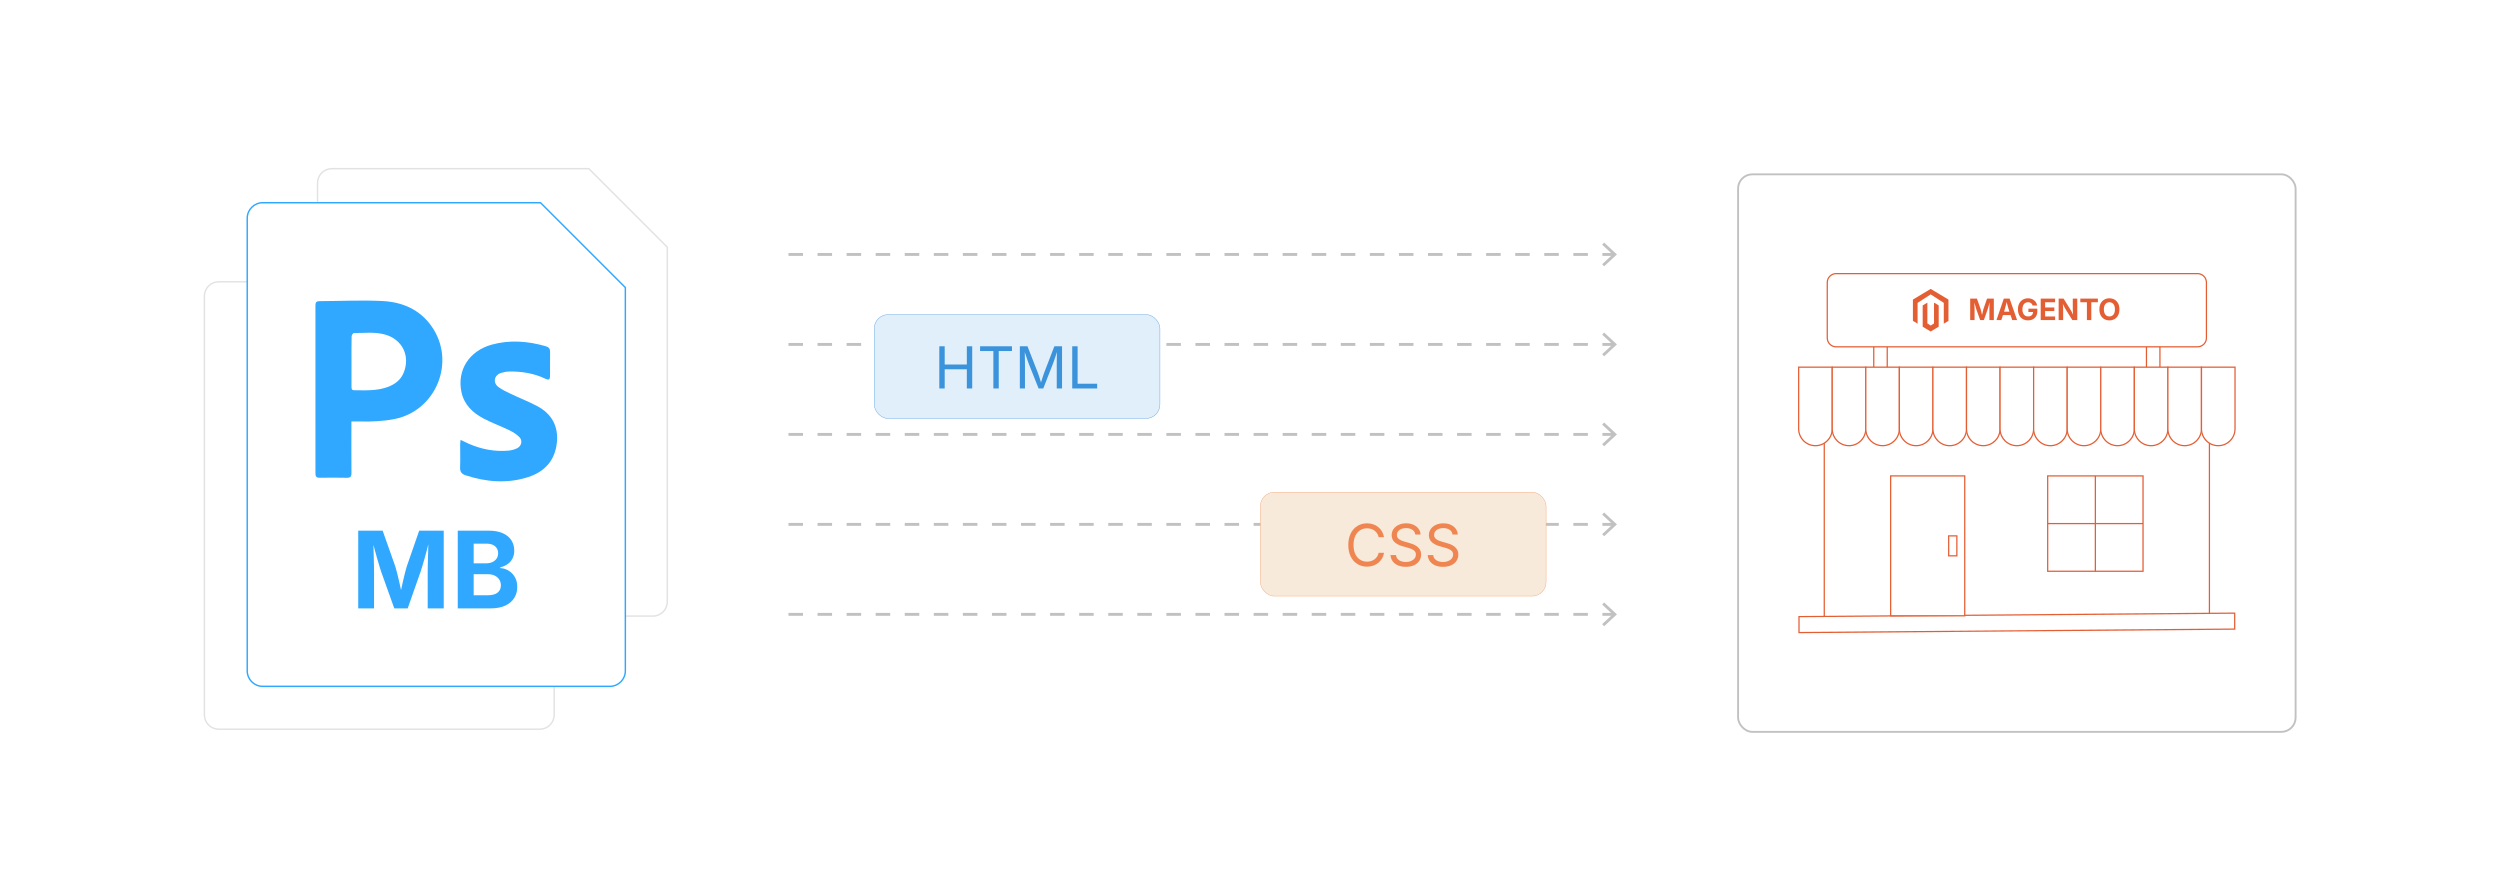 <?xml version="1.0" encoding="UTF-8"?><svg id="_01-What-is-PSD-to-Magento-Conversion-Services" xmlns="http://www.w3.org/2000/svg" xmlns:xlink="http://www.w3.org/1999/xlink" viewBox="0 0 860 298.867"><defs><filter id="drop-shadow-1" filterUnits="userSpaceOnUse"><feOffset dx="0" dy="5"/><feGaussianBlur result="blur" stdDeviation="4"/><feFlood flood-color="#333" flood-opacity=".09"/><feComposite in2="blur" operator="in"/><feComposite in="SourceGraphic"/></filter><filter id="drop-shadow-2" filterUnits="userSpaceOnUse"><feOffset dx="0" dy="6.429"/><feGaussianBlur result="blur-2" stdDeviation="5.143"/><feFlood flood-color="#333" flood-opacity=".09"/><feComposite in2="blur-2" operator="in"/><feComposite in="SourceGraphic"/></filter><filter id="drop-shadow-3" filterUnits="userSpaceOnUse"><feOffset dx="0" dy="6.429"/><feGaussianBlur result="blur-3" stdDeviation="5.143"/><feFlood flood-color="#333" flood-opacity=".09"/><feComposite in2="blur-3" operator="in"/><feComposite in="SourceGraphic"/></filter><filter id="drop-shadow-4" filterUnits="userSpaceOnUse"><feOffset dx="0" dy="6.429"/><feGaussianBlur result="blur-4" stdDeviation="5.143"/><feFlood flood-color="#333" flood-opacity=".09"/><feComposite in2="blur-4" operator="in"/><feComposite in="SourceGraphic"/></filter></defs><g filter="url(#drop-shadow-1)"><path d="M185.702,245.843h-110.453c-2.727,0-4.937-2.211-4.937-4.937V96.871c0-2.727,2.211-4.937,4.937-4.937h88.39c10.544,10.544,16.456,16.456,27.001,27.001v121.97c0,2.727-2.211,4.937-4.937,4.937Z" fill="#fff" stroke="#e2e2e2" stroke-miterlimit="10" stroke-width=".5"/><path d="M224.612,206.933h-110.453c-2.727,0-4.937-2.211-4.937-4.937V57.962c0-2.727,2.211-4.937,4.937-4.937h88.39c10.544,10.544,16.456,16.456,27.001,27.001v121.97c0,2.727-2.211,4.937-4.937,4.937Z" fill="#fff" stroke="#e2e2e2" stroke-miterlimit="10" stroke-width=".5"/><path d="M209.784,231.107h-119.4c-2.948,0-5.337-2.39-5.337-5.337V70.07c0-2.948,2.39-5.337,5.337-5.337h95.549c11.399,11.399,17.789,17.789,29.188,29.188v131.85c0,2.948-2.39,5.337-5.337,5.337Z" fill="#fff" stroke="#30a8ff" stroke-miterlimit="10" stroke-width=".5"/><path d="M120.888,139.985c0,.751 0,1.299-0,1.846-.002,5.311-.031,10.622.015,15.932.011,1.211-.402,1.622-1.607,1.596-3.092-.065-6.187-.062-9.28-.009-1.154.02-1.503-.407-1.502-1.539.025-19.257.021-38.514-.001-57.771-.001-.982.281-1.437,1.317-1.441,7.243-.03,14.501-.403,21.723-.047,6.771.334,12.795,2.85,16.893,8.668,8.509,12.077,1.681,29.067-12.748,31.929-3.974.788-7.96.929-11.979.838-.867-.02-1.734-.003-2.832-.003ZM120.916,119.313c0,2.906.004,5.813-.003,8.719-.002.646.032,1.2.911,1.206,3.963.029,7.953.28,11.754-1.193,2.356-.913,4.275-2.377,5.27-4.794,2.378-5.777-.429-11.508-6.414-13.171-3.539-.983-7.149-.507-10.732-.497-.262.001-.74.744-.749,1.151-.066,2.859-.035,5.72-.037,8.58Z" fill="#30a8ff" stroke-width="0"/><path d="M158.433,146.321c1.106.522,1.995.973,2.908,1.367,4.355,1.874,8.891,2.763,13.631,2.32.988-.092,2.01-.374,2.904-.803,1.522-.73,1.979-2.641.802-3.835-.972-.987-2.235-1.765-3.495-2.376-2.901-1.407-5.956-2.51-8.807-4.006-3.755-1.97-6.727-4.767-7.643-9.146-1.561-7.456,2.604-14.134,10.463-16.295,6.189-1.702,12.43-1.205,18.58.563,1.057.304,1.479.892,1.458,1.995-.05,2.724-0,5.45-.02,8.175-.009,1.318-.399,1.57-1.625.991-3.924-1.853-8.08-2.537-12.376-2.465-.954.016-1.937.193-2.849.481-2.374.749-2.911,3.323-.934,4.823,1.269.963,2.762,1.657,4.214,2.348,3.035,1.445,6.186,2.665,9.149,4.239,5.042,2.679,7.393,7.011,6.756,12.698-.669,5.978-4.149,9.866-9.784,11.695-7.24,2.351-14.455,1.742-21.607-.59-1.409-.459-1.943-1.259-1.884-2.749.102-2.582.014-5.172.022-7.759.001-.483.075-.967.134-1.672Z" fill="#30a8ff" stroke-width="0"/><path d="M123.23,204.282v-26.736h8.398l4.342,12.273c.179.574.386,1.316.619,2.226.233.909.469,1.89.708,2.942s.463,2.075.673,3.068.38,1.854.512,2.584h-1.059c.132-.718.302-1.57.512-2.557.209-.987.433-2.007.673-3.06.239-1.053.476-2.04.708-2.961.233-.921.44-1.669.619-2.243l4.271-12.273h8.434v26.736h-5.509v-12.597c0-.586.009-1.315.027-2.188.018-.874.042-1.815.072-2.826.029-1.011.057-2.028.081-3.051s.042-1.988.054-2.898h.341c-.227.993-.479,2.02-.753,3.078-.275,1.059-.554,2.084-.834,3.077-.281.993-.547,1.905-.798,2.736-.251.831-.467,1.522-.646,2.072l-4.432,12.597h-4.612l-4.503-12.597c-.18-.55-.395-1.234-.646-2.055-.251-.819-.518-1.725-.799-2.718s-.565-2.02-.852-3.078-.557-2.096-.808-3.113h.413c.012.861.03,1.801.054,2.817.024,1.018.051,2.037.081,3.06.03,1.022.054,1.974.072,2.854.018.879.027,1.623.027,2.233v12.597h-5.437Z" fill="#30a8ff" stroke-width="0"/><path d="M157.467,204.282v-26.736h10.605c1.961,0,3.598.296,4.907.889,1.31.592,2.291,1.402,2.943,2.431.652,1.029.978,2.214.978,3.554,0,1.053-.209,1.971-.628,2.754-.419.783-.99,1.424-1.714,1.92-.724.497-1.546.853-2.467,1.067v.27c1.005.036,1.953.32,2.844.853s1.615,1.273,2.171,2.225c.556.951.834,2.085.834,3.4,0,1.412-.347,2.674-1.041,3.786s-1.72,1.989-3.077,2.629c-1.358.64-3.048.96-5.069.96h-11.287ZM162.94,188.779h4.325c.777,0,1.477-.141,2.1-.422.622-.281,1.109-.682,1.462-1.202.353-.521.529-1.14.529-1.857,0-.969-.344-1.759-1.032-2.369-.688-.609-1.672-.915-2.952-.915h-4.432v6.766ZM162.94,199.778h4.737c1.603,0,2.775-.311,3.517-.933s1.112-1.441,1.112-2.459c0-.753-.182-1.42-.547-2-.365-.58-.882-1.035-1.552-1.364-.67-.329-1.466-.493-2.387-.493h-4.881v7.249Z" fill="#30a8ff" stroke-width="0"/></g><g filter="url(#drop-shadow-2)"><rect x="597.901" y="53.54" width="191.787" height="191.787" rx="4.911" ry="4.911" fill="#fff" stroke="#c1c1c1" stroke-miterlimit="10" stroke-width=".65"/><polygon points="627.548 131.558 760.042 130.365 760.042 205.589 627.548 206.782 627.548 131.558" fill="#fff" stroke-width="0"/><path d="M759.825,130.583v74.792l-132.061,1.189v-74.792l132.061-1.189M760.258,130.146l-132.928,1.197v75.659l132.928-1.197v-75.659h0Z" fill="#e45e34" stroke-width="0"/><rect x="644.573" y="112.445" width="4.634" height="8.758" fill="#fff" stroke-width="0"/><path d="M648.991,112.661v8.326h-4.201v-8.326h4.201M649.424,112.228h-5.068v9.192h5.068v-9.192h0Z" fill="#e45e34" stroke-width="0"/><rect x="738.382" y="112.445" width="4.635" height="8.758" fill="#fff" stroke-width="0"/><path d="M742.8,112.661v8.326h-4.201v-8.326h4.201M743.233,112.228h-5.068v9.192h5.068v-9.192h0Z" fill="#e45e34" stroke-width="0"/><polygon points="618.856 205.682 768.733 204.489 768.733 209.981 618.856 211.175 618.856 205.682" fill="#fff" stroke-width="0"/><path d="M768.517,204.707v5.06l-149.444,1.19v-5.059l149.444-1.19M768.95,204.271l-150.311,1.197v5.926l150.311-1.197v-5.926h0Z" fill="#e45e34" stroke-width="0"/><path d="M624.512,146.887c-3.182,0-5.771-2.589-5.771-5.771v-21.24h11.542v21.24c0,3.183-2.589,5.771-5.771,5.771Z" fill="#fff" stroke-width="0"/><path d="M630.067,120.092v21.024c0,3.063-2.492,5.555-5.555,5.555-3.063,0-5.555-2.492-5.555-5.555v-21.024h11.11M630.5,119.659h-11.976v21.457c0,3.307,2.681,5.988,5.988,5.988s5.988-2.681,5.988-5.988v-21.457h0Z" fill="#e45e34" stroke-width="0"/><path d="M636.06,146.887c-3.183,0-5.771-2.589-5.771-5.771v-21.24h11.542v21.24c0,3.183-2.589,5.771-5.771,5.771Z" fill="#fff" stroke-width="0"/><path d="M641.614,120.092v21.024c0,3.063-2.492,5.555-5.555,5.555-3.063,0-5.555-2.492-5.555-5.555v-21.024h11.11M642.047,119.659h-11.976v21.457c0,3.307,2.681,5.988,5.988,5.988s5.988-2.681,5.988-5.988v-21.457h0Z" fill="#e45e34" stroke-width="0"/><path d="M647.606,146.887c-3.183,0-5.771-2.589-5.771-5.771v-21.24h11.542v21.24c0,3.183-2.589,5.771-5.771,5.771Z" fill="#fff" stroke-width="0"/><path d="M653.161,120.092v21.024c0,3.063-2.492,5.555-5.555,5.555-3.063,0-5.555-2.492-5.555-5.555v-21.024h11.11M653.594,119.659h-11.976v21.457c0,3.307,2.681,5.988,5.988,5.988,3.307,0,5.988-2.681,5.988-5.988v-21.457h0Z" fill="#e45e34" stroke-width="0"/><path d="M659.153,146.887c-3.183,0-5.771-2.589-5.771-5.771v-21.24h11.543v21.24c0,3.183-2.589,5.771-5.771,5.771Z" fill="#fff" stroke-width="0"/><path d="M664.708,120.092v21.024c0,3.063-2.492,5.555-5.555,5.555-3.063,0-5.555-2.492-5.555-5.555v-21.024h11.11M665.141,119.659h-11.976v21.457c0,3.307,2.681,5.988,5.988,5.988s5.988-2.681,5.988-5.988v-21.457h0Z" fill="#e45e34" stroke-width="0"/><path d="M670.7,146.887c-3.182,0-5.771-2.589-5.771-5.771v-21.24h11.542v21.24c0,3.183-2.589,5.771-5.771,5.771Z" fill="#fff" stroke-width="0"/><path d="M676.255,120.092v21.024c0,3.063-2.492,5.555-5.555,5.555-3.063,0-5.555-2.492-5.555-5.555v-21.024h11.11M676.688,119.659h-11.976v21.457c0,3.307,2.681,5.988,5.988,5.988,3.307,0,5.988-2.681,5.988-5.988v-21.457h0Z" fill="#e45e34" stroke-width="0"/><path d="M682.247,146.887c-3.182,0-5.771-2.589-5.771-5.771v-21.24h11.542v21.24c0,3.183-2.589,5.771-5.771,5.771Z" fill="#fff" stroke-width="0"/><path d="M687.802,120.092v21.024c0,3.063-2.492,5.555-5.555,5.555-3.063,0-5.555-2.492-5.555-5.555v-21.024h11.11M688.235,119.659h-11.976v21.457c0,3.307,2.681,5.988,5.988,5.988s5.988-2.681,5.988-5.988v-21.457h0Z" fill="#e45e34" stroke-width="0"/><path d="M693.795,146.887c-3.183,0-5.771-2.589-5.771-5.771v-21.24h11.542v21.24c0,3.183-2.589,5.771-5.771,5.771Z" fill="#fff" stroke-width="0"/><path d="M699.349,120.092v21.024c0,3.063-2.492,5.555-5.555,5.555-3.063,0-5.555-2.492-5.555-5.555v-21.024h11.11M699.783,119.659h-11.976v21.457c0,3.307,2.681,5.988,5.988,5.988h0c3.307,0,5.988-2.681,5.988-5.988v-21.457h0Z" fill="#e45e34" stroke-width="0"/><path d="M705.342,146.887c-3.183,0-5.771-2.589-5.771-5.771v-21.24h11.543v21.24c0,3.183-2.589,5.771-5.771,5.771Z" fill="#fff" stroke-width="0"/><path d="M710.896,120.092v21.024c0,3.063-2.492,5.555-5.555,5.555s-5.555-2.492-5.555-5.555v-21.024h11.109M711.33,119.659h-11.976v21.457c0,3.307,2.681,5.988,5.988,5.988s5.988-2.681,5.988-5.988v-21.457h0Z" fill="#e45e34" stroke-width="0"/><path d="M716.889,146.887c-3.183,0-5.771-2.589-5.771-5.771v-21.24h11.543v21.24c0,3.183-2.589,5.771-5.771,5.771Z" fill="#fff" stroke-width="0"/><path d="M722.444,120.092v21.024c0,3.063-2.492,5.555-5.555,5.555-3.063,0-5.555-2.492-5.555-5.555v-21.024h11.11M722.877,119.659h-11.976v21.457c0,3.307,2.681,5.988,5.988,5.988h0c3.307,0,5.988-2.681,5.988-5.988v-21.457h0Z" fill="#e45e34" stroke-width="0"/><path d="M728.436,146.887c-3.182,0-5.771-2.589-5.771-5.771v-21.24h11.542v21.24c0,3.183-2.589,5.771-5.771,5.771Z" fill="#fff" stroke-width="0"/><path d="M733.991,120.092v21.024c0,3.063-2.492,5.555-5.555,5.555-3.063,0-5.555-2.492-5.555-5.555v-21.024h11.11M734.424,119.659h-11.976v21.457c0,3.307,2.681,5.988,5.988,5.988s5.988-2.681,5.988-5.988v-21.457h0Z" fill="#e45e34" stroke-width="0"/><path d="M739.983,146.887c-3.183,0-5.771-2.589-5.771-5.771v-21.24h11.542v21.24c0,3.183-2.589,5.771-5.771,5.771Z" fill="#fff" stroke-width="0"/><path d="M745.538,120.092v21.024c0,3.063-2.492,5.555-5.555,5.555-3.063,0-5.555-2.492-5.555-5.555v-21.024h11.11M745.971,119.659h-11.976v21.457c0,3.307,2.681,5.988,5.988,5.988h0c3.307,0,5.988-2.681,5.988-5.988v-21.457h0Z" fill="#e45e34" stroke-width="0"/><path d="M751.53,146.887c-3.183,0-5.771-2.589-5.771-5.771v-21.24h11.542v21.24c0,3.183-2.589,5.771-5.771,5.771Z" fill="#fff" stroke-width="0"/><path d="M757.085,120.092v21.024c0,3.063-2.492,5.555-5.555,5.555-3.063,0-5.555-2.492-5.555-5.555v-21.024h11.11M757.518,119.659h-11.976v21.457c0,3.307,2.681,5.988,5.988,5.988s5.988-2.681,5.988-5.988v-21.457h0Z" fill="#e45e34" stroke-width="0"/><path d="M763.077,146.887c-3.183,0-5.771-2.589-5.771-5.771v-21.24h11.543v21.24c0,3.183-2.589,5.771-5.771,5.771Z" fill="#fff" stroke-width="0"/><path d="M768.632,120.092v21.024c0,3.063-2.492,5.555-5.555,5.555-3.063,0-5.555-2.492-5.555-5.555v-21.024h11.11M769.065,119.659h-11.976v21.457c0,3.307,2.681,5.988,5.988,5.988,3.307,0,5.988-2.681,5.988-5.988v-21.457h0Z" fill="#e45e34" stroke-width="0"/><path d="M631.633,87.69h124.324c1.685,0,3.053,1.368,3.053,3.053v19.08c0,1.685-1.368,3.054-3.054,3.054h-124.324c-1.685,0-3.053-1.368-3.053-3.053v-19.08c0-1.685,1.368-3.054,3.054-3.054Z" fill="#fff" stroke-width="0"/><path d="M755.956,87.907c1.564,0,2.837,1.272,2.837,2.837v19.081c0,1.564-1.273,2.837-2.837,2.837h-124.324c-1.564,0-2.837-1.272-2.837-2.837v-19.081c0-1.564,1.273-2.837,2.837-2.837h124.324M755.956,87.474h-124.324c-1.806,0-3.27,1.464-3.27,3.27v19.081c0,1.806,1.464,3.27,3.27,3.27h124.324c1.806,0,3.27-1.464,3.27-3.27v-19.081c0-1.806-1.464-3.27-3.27-3.27h0Z" fill="#e45e34" stroke-width="0"/><rect x="650.386" y="157.284" width="25.485" height="48.123" fill="#fff" stroke="#e45e34" stroke-miterlimit="10" stroke-width=".433"/><rect x="670.349" y="177.914" width="2.813" height="6.862" fill="#fff" stroke="#e45e34" stroke-miterlimit="10" stroke-width=".433"/><rect x="704.405" y="157.284" width="32.798" height="32.798" fill="none" stroke="#e45e34" stroke-miterlimit="10" stroke-width=".433"/><line x1="704.405" y1="173.683" x2="737.203" y2="173.683" fill="none" stroke="#e45e34" stroke-miterlimit="10" stroke-width=".433"/><line x1="720.804" y1="157.284" x2="720.804" y2="190.082" fill="none" stroke="#e45e34" stroke-miterlimit="10" stroke-width=".433"/><g id="LOGO"><polygon points="670.274 96.623 670.274 103.949 668.661 104.916 668.661 97.757 664.158 94.841 659.654 97.757 659.654 104.916 658.041 103.949 658.041 96.623 664.158 92.959 670.274 96.623" fill="#e45e34" stroke-width="0"/><polygon points="666.913 98.631 666.913 105.958 665.798 106.626 664.158 107.609 662.516 106.626 661.402 105.958 661.402 98.631 663.015 97.665 663.015 104.823 664.158 105.563 665.3 104.823 665.3 97.665 666.913 98.631" fill="#e45e34" stroke-width="0"/></g><path d="M677.743,103.683v-7.395h2.323l1.201,3.395c.049.159.106.364.171.616s.13.523.196.814c.065.291.128.574.186.849s.105.513.142.715h-.293c.036-.199.084-.435.142-.708s.12-.555.187-.846c.065-.291.131-.564.195-.819s.122-.461.172-.621l1.181-3.395h2.333v7.395h-1.523v-3.484c0-.162.002-.364.007-.605.005-.241.012-.502.021-.782.008-.279.016-.561.022-.843.006-.283.011-.55.015-.802h.094c-.062.274-.132.558-.208.851s-.153.577-.23.851c-.078.275-.151.527-.222.757-.069.23-.129.421-.179.573l-1.226,3.484h-1.275l-1.246-3.484c-.05-.152-.108-.341-.179-.568-.069-.227-.143-.478-.221-.752-.077-.275-.156-.559-.235-.852-.08-.292-.154-.58-.224-.861h.114c.003.238.008.498.015.779s.015.563.022.846c.009.283.015.546.02.789s.008.449.008.618v3.484h-1.504Z" fill="#e45e34" stroke-width="0"/><path d="M686.786,103.683l2.526-7.395h1.985l2.591,7.395h-1.683l-1.187-3.568c-.143-.46-.287-.964-.434-1.511-.147-.548-.303-1.146-.465-1.794h.333c-.159.652-.307,1.253-.444,1.804s-.273,1.051-.409,1.501l-1.142,3.568h-1.673ZM688.364,101.965v-1.186h3.946v1.186h-3.946Z" fill="#e45e34" stroke-width="0"/><path d="M697.65,103.782c-.691,0-1.298-.153-1.818-.459-.521-.306-.929-.743-1.221-1.31-.293-.567-.439-1.24-.439-2.018,0-.801.152-1.485.456-2.052.305-.567.717-1.002,1.236-1.303.52-.301,1.104-.451,1.752-.451.417,0,.805.06,1.164.181.358.121.678.292.958.514.279.222.508.484.685.787s.292.638.345,1.005h-1.538c-.054-.179-.127-.338-.222-.479-.094-.141-.208-.261-.342-.36s-.287-.174-.459-.226c-.173-.051-.361-.077-.566-.077-.38,0-.716.095-1.007.286-.292.19-.519.467-.681.831-.162.364-.243.808-.243,1.33,0,.523.08.967.241,1.333.16.366.386.645.677.836.292.192.636.288,1.033.288.357,0,.663-.064.918-.194.255-.129.45-.313.588-.553s.206-.521.206-.841l.317.045h-1.926v-1.152h3.077v.923c0,.648-.137,1.205-.412,1.67-.274.465-.651.822-1.131,1.072-.48.25-1.029.375-1.648.375Z" fill="#e45e34" stroke-width="0"/><path d="M702.003,103.683v-7.395h4.948v1.255h-3.435v1.787h3.177v1.236h-3.177v1.861h3.444v1.256h-4.958Z" fill="#e45e34" stroke-width="0"/><path d="M708.178,103.683v-7.395h1.688l2.338,3.742c.119.192.239.4.362.625.122.225.247.475.375.749.127.275.254.584.379.928h-.153c-.023-.274-.044-.567-.062-.878-.018-.311-.034-.609-.047-.894-.014-.284-.02-.526-.02-.725v-3.548h1.548v7.395h-1.692l-2.124-3.395c-.155-.254-.3-.502-.432-.742-.133-.24-.271-.504-.414-.794-.145-.29-.315-.636-.514-1.04h.193c.02.357.039.7.06,1.027.02.328.035.625.047.891.012.266.018.484.018.652v3.4h-1.549Z" fill="#e45e34" stroke-width="0"/><path d="M715.627,97.543v-1.255h6.04v1.255h-2.258v6.14h-1.519v-6.14h-2.264Z" fill="#e45e34" stroke-width="0"/><path d="M725.633,103.782c-.652,0-1.238-.149-1.76-.447-.521-.297-.933-.729-1.235-1.295-.303-.566-.454-1.249-.454-2.05,0-.804.151-1.49.454-2.058.303-.567.715-1,1.235-1.298.521-.298,1.107-.446,1.76-.446.655,0,1.242.148,1.762.446s.931.73,1.233,1.298c.303.568.454,1.253.454,2.058,0,.801-.151,1.484-.454,2.05-.303.565-.714.998-1.233,1.295-.52.298-1.106.447-1.762.447ZM725.633,102.437c.384,0,.719-.094,1.005-.281.286-.187.509-.463.668-.829.158-.366.238-.812.238-1.337,0-.533-.08-.982-.238-1.348-.159-.366-.382-.642-.668-.829-.286-.187-.621-.28-1.005-.28-.381,0-.715.094-1.003.283-.287.189-.511.466-.67.832-.158.366-.238.813-.238,1.343,0,.526.08.971.238,1.335.159.364.383.64.67.829.288.189.622.283,1.003.283Z" fill="#e45e34" stroke-width="0"/></g><line x1="271.231" y1="87.529" x2="555.135" y2="87.529" fill="none" stroke="#c1c1c1" stroke-dasharray="0 0 5 5" stroke-miterlimit="10"/><polygon points="551.821 91.619 551.139 90.887 554.751 87.53 551.139 84.173 551.821 83.441 556.219 87.53 551.821 91.619" fill="#c1c1c1" stroke-width="0"/><line x1="271.231" y1="118.482" x2="555.135" y2="118.482" fill="none" stroke="#c1c1c1" stroke-dasharray="0 0 5 5" stroke-miterlimit="10"/><polygon points="551.821 122.571 551.139 121.839 554.751 118.483 551.139 115.125 551.821 114.393 556.219 118.483 551.821 122.571" fill="#c1c1c1" stroke-width="0"/><line x1="271.231" y1="149.434" x2="555.135" y2="149.434" fill="none" stroke="#c1c1c1" stroke-dasharray="0 0 5 5" stroke-miterlimit="10"/><polygon points="551.821 153.523 551.139 152.791 554.751 149.435 551.139 146.077 551.821 145.345 556.219 149.435 551.821 153.523" fill="#c1c1c1" stroke-width="0"/><line x1="271.231" y1="180.386" x2="555.135" y2="180.386" fill="none" stroke="#c1c1c1" stroke-dasharray="0 0 5 5" stroke-miterlimit="10"/><polygon points="551.821 184.475 551.139 183.743 554.751 180.387 551.139 177.029 551.821 176.297 556.219 180.387 551.821 184.475" fill="#c1c1c1" stroke-width="0"/><line x1="271.231" y1="211.338" x2="555.135" y2="211.338" fill="none" stroke="#c1c1c1" stroke-dasharray="0 0 5 5" stroke-miterlimit="10"/><polygon points="551.821 215.427 551.139 214.695 554.751 211.339 551.139 207.981 551.821 207.249 556.219 211.339 551.821 215.427" fill="#c1c1c1" stroke-width="0"/><g filter="url(#drop-shadow-3)"><rect x="300.734" y="101.79" width="98.278" height="35.738" rx="4.811" ry="4.811" fill="#e1effa" stroke="#559ce0" stroke-miterlimit="10" stroke-width=".139"/><path d="M323.122,127.205v-14.515h1.851v6.273h7.618v-6.273h1.851v14.515h-1.851v-6.605h-7.618v6.605h-1.851Z" fill="#3b93db" stroke-width="0"/><path d="M337.15,114.327v-1.637h10.969v1.637h-4.549v12.878h-1.851v-12.878h-4.569Z" fill="#3b93db" stroke-width="0"/><path d="M350.828,127.205v-14.515h2.63l3.575,9.157c.084.214.18.482.288.804.107.321.221.67.341,1.047.12.376.235.751.346,1.125s.208.719.292,1.038h-.409c.091-.299.191-.632.302-.999.11-.367.226-.741.346-1.121s.235-.735.346-1.066c.11-.332.208-.607.292-.828l3.527-9.157h2.64v14.515h-1.822v-8.29c0-.299.002-.64.005-1.023.003-.383.01-.786.02-1.208s.02-.851.029-1.286c.01-.435.018-.857.024-1.266h.156c-.136.448-.281.904-.434,1.369-.152.464-.302.913-.448,1.344-.146.432-.284.827-.414,1.184-.13.357-.24.653-.332.887l-3.244,8.29h-1.607l-3.293-8.29c-.091-.228-.198-.515-.321-.862-.124-.347-.258-.734-.404-1.159s-.297-.874-.453-1.344c-.156-.471-.315-.943-.477-1.417h.175c.013.364.024.756.034,1.179s.018.849.024,1.281c.007.432.013.848.02,1.247s.01.758.01,1.077v8.29h-1.763Z" fill="#3b93db" stroke-width="0"/><path d="M368.85,127.205v-14.515h1.851v12.878h6.722v1.637h-8.573Z" fill="#3b93db" stroke-width="0"/></g><g filter="url(#drop-shadow-4)"><rect x="433.571" y="162.889" width="98.278" height="35.738" rx="4.811" ry="4.811" fill="#f7eada" stroke="#f5a070" stroke-miterlimit="10" stroke-width=".139"/><path d="M470.251,188.499c-1.241,0-2.347-.3-3.317-.901-.971-.601-1.734-1.458-2.289-2.572-.556-1.113-.833-2.437-.833-3.97,0-1.539.277-2.865.833-3.979.555-1.114,1.318-1.973,2.289-2.577s2.076-.906,3.317-.906c.733,0,1.427.107,2.079.321.653.214,1.239.528,1.759.94.52.412.953.912,1.301,1.5.347.588.586,1.255.716,2.002h-1.851c-.104-.5-.281-.938-.531-1.315-.25-.377-.556-.695-.916-.955-.36-.259-.758-.454-1.193-.584-.435-.13-.89-.195-1.363-.195-.871,0-1.656.221-2.357.663-.702.442-1.257,1.089-1.666,1.943s-.614,1.901-.614,3.142c0,1.234.206,2.278.619,3.132.412.854.969,1.5,1.67,1.938.702.438,1.484.658,2.349.658.474,0,.929-.067,1.363-.2.436-.133.833-.328,1.193-.584.36-.257.666-.575.916-.955s.427-.816.531-1.31h1.851c-.124.74-.359,1.403-.706,1.987-.348.584-.781,1.084-1.301,1.5-.52.416-1.105.732-1.759.95-.652.217-1.349.326-2.089.326Z" fill="#ef8652" stroke-width="0"/><path d="M483.597,188.558c-1.046,0-1.953-.169-2.723-.507-.77-.337-1.372-.81-1.807-1.417-.436-.607-.683-1.316-.741-2.128h1.9c.052.545.236.996.555,1.349.318.354.726.617,1.223.789.497.172,1.028.258,1.593.258.656,0,1.245-.107,1.769-.321.522-.214.937-.517,1.242-.906.305-.39.457-.841.457-1.354,0-.468-.131-.848-.395-1.14-.263-.292-.611-.533-1.047-.721-.436-.188-.912-.354-1.432-.497l-1.754-.497c-1.169-.331-2.078-.805-2.728-1.422-.649-.617-.975-1.406-.975-2.368,0-.818.221-1.534.663-2.148.441-.614,1.039-1.089,1.792-1.427.754-.337,1.598-.506,2.533-.506.954,0,1.799.169,2.532.506.734.338,1.313.797,1.739,1.378.426.582.651,1.239.677,1.973h-1.812c-.085-.708-.422-1.255-1.013-1.642-.592-.386-1.319-.58-2.183-.58-.623,0-1.171.102-1.642.307s-.836.484-1.096.838-.39.758-.39,1.213c0,.506.157.914.473,1.223.314.309.688.549,1.12.721.432.172.823.307,1.174.404l1.451.399c.39.104.82.247,1.291.429s.921.424,1.35.726c.429.302.78.686,1.057,1.149.276.465.414,1.035.414,1.71,0,.792-.206,1.507-.619,2.143-.412.637-1.011,1.14-1.797,1.51-.786.37-1.737.555-2.854.555Z" fill="#ef8652" stroke-width="0"/><path d="M496.397,188.558c-1.046,0-1.953-.169-2.723-.507-.771-.337-1.372-.81-1.808-1.417-.436-.607-.682-1.316-.74-2.128h1.899c.052.545.237.996.556,1.349.318.354.726.617,1.223.789.496.172,1.027.258,1.593.258.655,0,1.245-.107,1.768-.321s.937-.517,1.242-.906.458-.841.458-1.354c0-.468-.132-.848-.395-1.14-.263-.292-.612-.533-1.047-.721-.436-.188-.913-.354-1.433-.497l-1.753-.497c-1.169-.331-2.079-.805-2.729-1.422-.649-.617-.974-1.406-.974-2.368,0-.818.221-1.534.662-2.148s1.039-1.089,1.793-1.427c.753-.337,1.598-.506,2.532-.506.955,0,1.799.169,2.533.506.733.338,1.313.797,1.739,1.378.425.582.65,1.239.677,1.973h-1.812c-.084-.708-.422-1.255-1.013-1.642s-1.318-.58-2.183-.58c-.623,0-1.17.102-1.641.307-.472.205-.837.484-1.097.838s-.39.758-.39,1.213c0,.506.158.914.473,1.223.315.309.688.549,1.12.721.433.172.823.307,1.174.404l1.452.399c.39.104.819.247,1.291.429.471.182.92.424,1.349.726.429.302.781.686,1.057,1.149.276.465.414,1.035.414,1.71,0,.792-.206,1.507-.618,2.143-.412.637-1.012,1.14-1.798,1.51-.785.37-1.737.555-2.854.555Z" fill="#ef8652" stroke-width="0"/></g></svg>